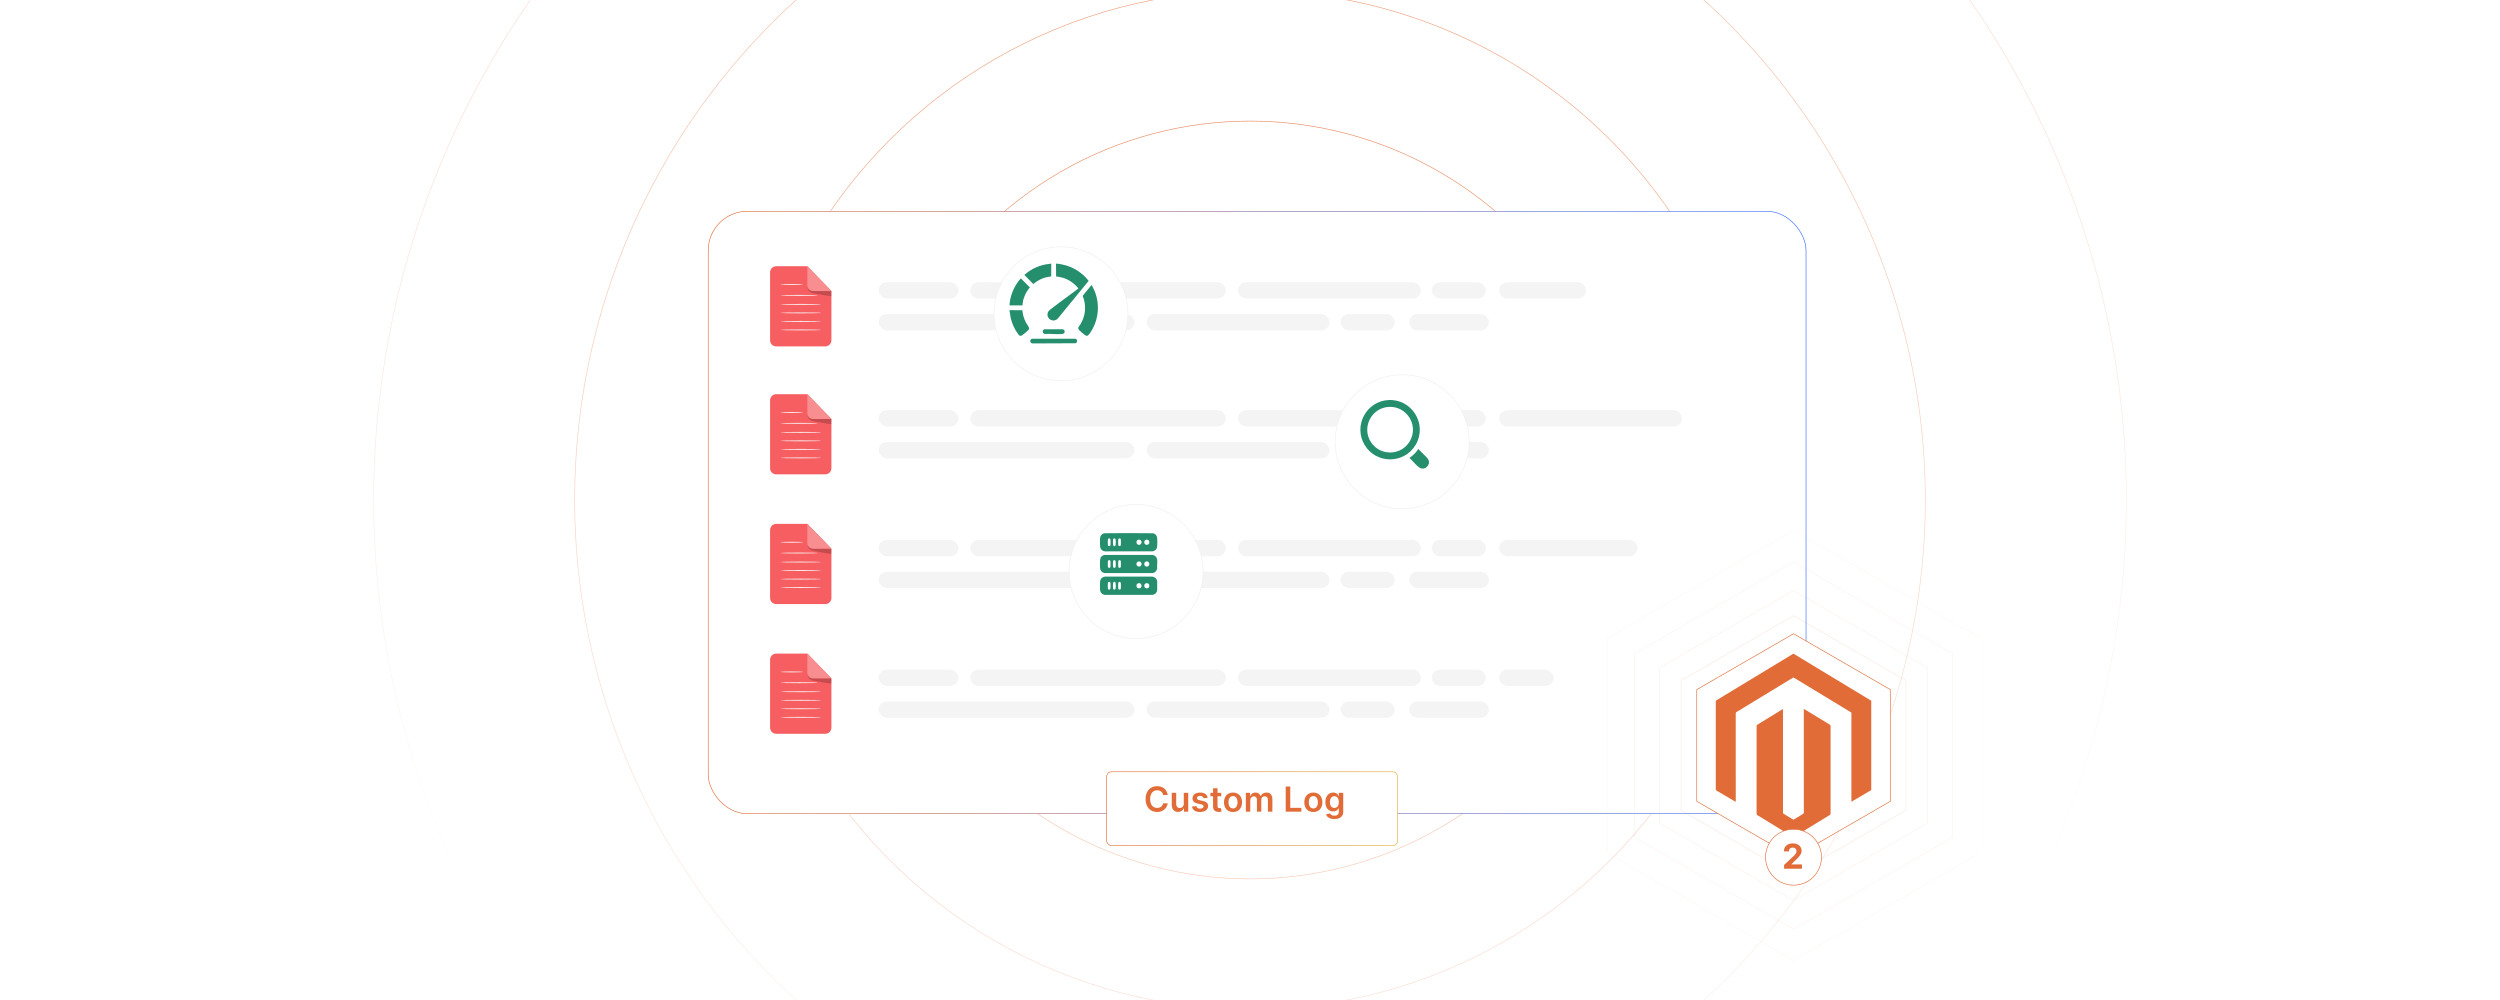 <?xml version="1.0" encoding="UTF-8"?>
<svg id="Layer_1" data-name="Layer 1" xmlns="http://www.w3.org/2000/svg" xmlns:xlink="http://www.w3.org/1999/xlink" viewBox="0 0 1000 400">
  <defs>
    <clipPath id="clippath">
      <rect x="325" y="-349.943" width="350" height="200" fill="none"/>
    </clipPath>
    <filter id="luminosity-invert" x="238.686" y="-517.04" width="522.628" height="526.411" color-interpolation-filters="sRGB" filterUnits="userSpaceOnUse">
      <feColorMatrix result="cm" values="-1 0 0 0 1 0 -1 0 0 1 0 0 -1 0 1 0 0 0 1 0"/>
    </filter>
    <mask id="mask" x="238.686" y="-517.04" width="522.628" height="526.411" maskUnits="userSpaceOnUse"/>
    <clipPath id="clippath-1">
      <rect width="1000" height="400" fill="none"/>
    </clipPath>
    <filter id="luminosity-invert-2" x="62.26" y="-244.162" width="875.481" height="881.903" color-interpolation-filters="sRGB" filterUnits="userSpaceOnUse">
      <feColorMatrix result="cm" values="-1 0 0 0 1 0 -1 0 0 1 0 0 -1 0 1 0 0 0 1 0"/>
    </filter>
    <radialGradient id="radial-gradient" cx="499.506" cy="129.109" fx="499.506" fy="129.109" r="320.621" gradientTransform="translate(-147.4 -27.672) scale(1.296 1.13)" gradientUnits="userSpaceOnUse">
      <stop offset="0" stop-color="#000"/>
      <stop offset="1" stop-color="#000" stop-opacity="0"/>
    </radialGradient>
    <mask id="mask-1" x="62.26" y="-244.162" width="875.481" height="881.903" maskUnits="userSpaceOnUse">
      <g filter="url(#luminosity-invert-2)">
        <ellipse cx="500" cy="118.278" rx="415.551" ry="362.44" fill="url(#radial-gradient)"/>
      </g>
    </mask>
    <linearGradient id="linear-gradient" x1="278.171" y1="200" x2="717.532" y2="200" gradientUnits="userSpaceOnUse">
      <stop offset="0" stop-color="#e16c37"/>
      <stop offset="1" stop-color="#336dff"/>
    </linearGradient>
    <filter id="drop-shadow-5" x="238" y="39.217" width="529.68" height="331.44" filterUnits="userSpaceOnUse">
      <feOffset dx="5" dy="5"/>
      <feGaussianBlur result="blur" stdDeviation="15"/>
      <feFlood flood-color="#221f20" flood-opacity=".06"/>
      <feComposite in2="blur" operator="in"/>
      <feComposite in="SourceGraphic"/>
    </filter>
    <filter id="drop-shadow-6" x="379.24" y="80.377" width="90.24" height="90.24" filterUnits="userSpaceOnUse">
      <feOffset dx="3" dy="3"/>
      <feGaussianBlur result="blur-2" stdDeviation="6"/>
      <feFlood flood-color="#000" flood-opacity=".08"/>
      <feComposite in2="blur-2" operator="in"/>
      <feComposite in="SourceGraphic"/>
    </filter>
    <filter id="drop-shadow-7" x="515.8" y="131.737" width="90" height="90" filterUnits="userSpaceOnUse">
      <feOffset dx="3" dy="3"/>
      <feGaussianBlur result="blur-3" stdDeviation="6"/>
      <feFlood flood-color="#000" flood-opacity=".08"/>
      <feComposite in2="blur-3" operator="in"/>
      <feComposite in="SourceGraphic"/>
    </filter>
    <filter id="drop-shadow-8" x="409.48" y="183.577" width="90" height="90" filterUnits="userSpaceOnUse">
      <feOffset dx="3" dy="3"/>
      <feGaussianBlur result="blur-4" stdDeviation="6"/>
      <feFlood flood-color="#000" flood-opacity=".08"/>
      <feComposite in2="blur-4" operator="in"/>
      <feComposite in="SourceGraphic"/>
    </filter>
    <linearGradient id="linear-gradient-2" x1="439.537" y1="320.482" x2="556.167" y2="320.482" gradientUnits="userSpaceOnUse">
      <stop offset="0" stop-color="#e16c37"/>
      <stop offset="1" stop-color="#e1ad37"/>
    </linearGradient>
    <filter id="drop-shadow-9" x="412.36" y="278.377" width="176.88" height="90" filterUnits="userSpaceOnUse">
      <feOffset dx="3" dy="3"/>
      <feGaussianBlur result="blur-5" stdDeviation="10"/>
      <feFlood flood-color="#000" flood-opacity=".05"/>
      <feComposite in2="blur-5" operator="in"/>
      <feComposite in="SourceGraphic"/>
    </filter>
  </defs>
  <g clip-path="url(#clippath)">
    <g mask="url(#mask)">
      <g opacity=".5">
        <circle cx="500" cy="-251.943" r="261.189" fill="none" stroke="#e16c37" stroke-linecap="round" stroke-miterlimit="10" stroke-width=".25"/>
      </g>
    </g>
  </g>
  <g clip-path="url(#clippath-1)">
    <rect width="1000" height="400" fill="#fff"/>
    <g>
      <g mask="url(#mask-1)">
        <g>
          <circle cx="500" cy="200" r="78.896" fill="none" stroke="#e16c37" stroke-linecap="round" stroke-miterlimit="10" stroke-width=".25"/>
          <circle cx="500" cy="200" r="109.793" fill="none" stroke="#e16c37" stroke-linecap="round" stroke-miterlimit="10" stroke-width=".25"/>
          <circle cx="500" cy="200" r="151.562" fill="none" stroke="#e16c37" stroke-linecap="round" stroke-miterlimit="10" stroke-width=".25"/>
          <circle cx="500" cy="200" r="203.757" fill="none" stroke="#e16c37" stroke-linecap="round" stroke-miterlimit="10" stroke-width=".25"/>
          <circle cx="500" cy="200" r="270.126" fill="none" stroke="#e16c37" stroke-linecap="round" stroke-miterlimit="10" stroke-width=".25"/>
          <circle cx="500" cy="200" r="350.544" fill="none" stroke="#e16c37" stroke-linecap="round" stroke-miterlimit="10" stroke-width=".25"/>
          <circle cx="500" cy="200" r="437.615" fill="none" stroke="#e16c37" stroke-linecap="round" stroke-miterlimit="10" stroke-width=".25"/>
        </g>
      </g>
      <rect x="278.296" y="79.518" width="439.111" height="240.965" rx="15.637" ry="15.637" fill="#fff" filter="url(#drop-shadow-5)" stroke="url(#linear-gradient)" stroke-miterlimit="10" stroke-width=".25"/>
      <g>
        <g>
          <path d="M330.11,138.56h-19.624c-1.356,0-2.455-1.099-2.455-2.455v-27.162c0-1.356,1.099-2.455,2.455-2.455h12.445l9.634,9.929v19.688c0,1.356-1.099,2.455-2.455,2.455Z" fill="#f65e61"/>
          <path d="M322.931,106.487v7.644c0,1.261,1.022,2.284,2.283,2.284l7.35.001-9.634-9.929Z" fill="#f65e61"/>
          <g opacity=".2">
            <path d="M323.031,114.803s-.097,1.854,2.014,2.464c.079.023.161.04.242.054.96.171,7.278,1.295,7.278,1.15v-2.054h-7.35s-1.835-.063-2.183-1.614Z"/>
          </g>
          <g opacity=".3">
            <path d="M322.931,106.487v7.644c0,1.261,1.022,2.284,2.283,2.284l7.35.001-9.634-9.929Z" fill="#fff"/>
          </g>
        </g>
        <path d="M321.286,113.82c0,.098-2.033.178-4.539.178s-4.54-.08-4.54-.178,2.032-.178,4.54-.178,4.539.08,4.539.178Z" fill="#fafafa"/>
        <path d="M327.149,118.142c0,.098-3.345.178-7.471.178s-7.472-.08-7.472-.178c0-.098,3.345-.178,7.472-.178s7.471.08,7.471.178Z" fill="#fafafa"/>
        <path d="M328.495,121.751c0,.098-3.647.178-8.143.178s-8.144-.08-8.144-.178c0-.098,3.646-.178,8.144-.178s8.143.08,8.143.178Z" fill="#fafafa"/>
        <path d="M328.495,125.156c0,.098-3.647.178-8.143.178s-8.144-.08-8.144-.178c0-.098,3.646-.178,8.144-.178s8.143.08,8.143.178Z" fill="#fafafa"/>
        <path d="M328.495,128.561c0,.098-3.647.178-8.143.178s-8.144-.08-8.144-.178c0-.098,3.646-.178,8.144-.178s8.143.08,8.143.178Z" fill="#fafafa"/>
        <path d="M328.495,131.967c0,.098-3.647.178-8.143.178s-8.144-.08-8.144-.178,3.646-.178,8.144-.178,8.143.08,8.143.178Z" fill="#fafafa"/>
      </g>
      <g>
        <g>
          <path d="M330.11,189.745h-19.624c-1.356,0-2.455-1.099-2.455-2.455v-27.162c0-1.356,1.099-2.456,2.455-2.456h12.445l9.634,9.93v19.688c0,1.356-1.099,2.455-2.455,2.455Z" fill="#f65e61"/>
          <path d="M322.931,157.672v7.644c0,1.261,1.022,2.284,2.283,2.284l7.35.001-9.634-9.93Z" fill="#f65e61"/>
          <g opacity=".2">
            <path d="M323.031,165.988s-.097,1.854,2.014,2.464c.079.023.161.04.242.054.96.172,7.278,1.295,7.278,1.15v-2.054h-7.35s-1.835-.063-2.183-1.614Z"/>
          </g>
          <g opacity=".3">
            <path d="M322.931,157.672v7.644c0,1.261,1.022,2.284,2.283,2.284l7.35.001-9.634-9.93Z" fill="#fff"/>
          </g>
        </g>
        <path d="M321.286,165.005c0,.098-2.033.178-4.539.178s-4.54-.08-4.54-.178,2.032-.178,4.54-.178,4.539.08,4.539.178Z" fill="#fafafa"/>
        <path d="M327.149,169.327c0,.098-3.345.178-7.471.178s-7.472-.08-7.472-.178,3.345-.178,7.472-.178,7.471.08,7.471.178Z" fill="#fafafa"/>
        <path d="M328.495,172.936c0,.098-3.647.178-8.143.178s-8.144-.08-8.144-.178c0-.098,3.646-.178,8.144-.178s8.143.08,8.143.178Z" fill="#fafafa"/>
        <path d="M328.495,176.342c0,.098-3.647.178-8.143.178s-8.144-.08-8.144-.178,3.646-.178,8.144-.178,8.143.08,8.143.178Z" fill="#fafafa"/>
        <path d="M328.495,179.747c0,.098-3.647.178-8.143.178s-8.144-.08-8.144-.178,3.646-.178,8.144-.178,8.143.08,8.143.178Z" fill="#fafafa"/>
        <path d="M328.495,183.152c0,.098-3.647.178-8.143.178s-8.144-.08-8.144-.178c0-.098,3.646-.178,8.144-.178s8.143.08,8.143.178Z" fill="#fafafa"/>
      </g>
      <g>
        <g>
          <path d="M330.11,241.629h-19.624c-1.356,0-2.455-1.099-2.455-2.455v-27.162c0-1.356,1.099-2.455,2.455-2.455h12.445l9.634,9.93v19.688c0,1.356-1.099,2.455-2.455,2.455Z" fill="#f65e61"/>
          <path d="M322.931,209.556v7.644c0,1.261,1.022,2.284,2.283,2.284l7.35.001-9.634-9.93Z" fill="#f65e61"/>
          <g opacity=".2">
            <path d="M323.031,217.871s-.097,1.854,2.014,2.464c.079.023.161.04.242.054.96.172,7.278,1.295,7.278,1.15v-2.054h-7.35s-1.835-.063-2.183-1.614Z"/>
          </g>
          <g opacity=".3">
            <path d="M322.931,209.556v7.644c0,1.261,1.022,2.284,2.283,2.284l7.35.001-9.634-9.93Z" fill="#fff"/>
          </g>
        </g>
        <path d="M321.286,216.889c0,.098-2.033.178-4.539.178s-4.54-.08-4.54-.178c0-.098,2.032-.178,4.54-.178s4.539.08,4.539.178Z" fill="#fafafa"/>
        <path d="M327.149,221.211c0,.098-3.345.178-7.471.178s-7.472-.08-7.472-.178,3.345-.178,7.472-.178,7.471.08,7.471.178Z" fill="#fafafa"/>
        <path d="M328.495,224.82c0,.098-3.647.178-8.143.178s-8.144-.08-8.144-.178c0-.098,3.646-.178,8.144-.178s8.143.08,8.143.178Z" fill="#fafafa"/>
        <path d="M328.495,228.225c0,.098-3.647.178-8.143.178s-8.144-.08-8.144-.178c0-.098,3.646-.178,8.144-.178s8.143.08,8.143.178Z" fill="#fafafa"/>
        <path d="M328.495,231.63c0,.098-3.647.178-8.143.178s-8.144-.08-8.144-.178,3.646-.178,8.144-.178,8.143.08,8.143.178Z" fill="#fafafa"/>
        <path d="M328.495,235.036c0,.098-3.647.178-8.143.178s-8.144-.08-8.144-.178,3.646-.178,8.144-.178,8.143.08,8.143.178Z" fill="#fafafa"/>
      </g>
      <g>
        <g>
          <path d="M330.11,293.513h-19.624c-1.356,0-2.455-1.099-2.455-2.455v-27.162c0-1.356,1.099-2.455,2.455-2.455h12.445l9.634,9.93v19.688c0,1.356-1.099,2.455-2.455,2.455Z" fill="#f65e61"/>
          <path d="M322.931,261.44v7.644c0,1.261,1.022,2.284,2.283,2.284l7.35.001-9.634-9.93Z" fill="#f65e61"/>
          <g opacity=".2">
            <path d="M323.031,269.755s-.097,1.854,2.014,2.464c.079.023.161.04.242.054.96.172,7.278,1.295,7.278,1.15v-2.054h-7.35s-1.835-.063-2.183-1.614Z"/>
          </g>
          <g opacity=".3">
            <path d="M322.931,261.44v7.644c0,1.261,1.022,2.284,2.283,2.284l7.35.001-9.634-9.93Z" fill="#fff"/>
          </g>
        </g>
        <path d="M321.286,268.772c0,.098-2.033.178-4.539.178s-4.54-.08-4.54-.178c0-.098,2.032-.178,4.54-.178s4.539.08,4.539.178Z" fill="#fafafa"/>
        <path d="M327.149,273.094c0,.098-3.345.178-7.471.178s-7.472-.08-7.472-.178,3.345-.178,7.472-.178,7.471.08,7.471.178Z" fill="#fafafa"/>
        <path d="M328.495,276.704c0,.098-3.647.178-8.143.178s-8.144-.08-8.144-.178c0-.098,3.646-.178,8.144-.178s8.143.08,8.143.178Z" fill="#fafafa"/>
        <path d="M328.495,280.109c0,.098-3.647.178-8.143.178s-8.144-.08-8.144-.178c0-.098,3.646-.178,8.144-.178s8.143.08,8.143.178Z" fill="#fafafa"/>
        <path d="M328.495,283.514c0,.098-3.647.178-8.143.178s-8.144-.08-8.144-.178c0-.098,3.646-.178,8.144-.178s8.143.08,8.143.178Z" fill="#fafafa"/>
        <path d="M328.495,286.919c0,.098-3.647.178-8.143.178s-8.144-.08-8.144-.178,3.646-.178,8.144-.178,8.143.08,8.143.178Z" fill="#fafafa"/>
      </g>
      <g>
        <rect x="351.481" y="112.905" width="31.901" height="6.512" rx="3.256" ry="3.256" fill="#f4f4f4"/>
        <rect x="563.695" y="125.631" width="31.901" height="6.512" rx="3.256" ry="3.256" fill="#f4f4f4"/>
        <rect x="388.074" y="112.905" width="102.257" height="6.512" rx="3.256" ry="3.256" fill="#f4f4f4"/>
        <rect x="572.697" y="112.905" width="21.647" height="6.512" rx="3.256" ry="3.256" fill="#f4f4f4"/>
        <rect x="536.216" y="125.631" width="21.647" height="6.512" rx="3.256" ry="3.256" fill="#f4f4f4"/>
        <rect x="495.212" y="112.905" width="73.158" height="6.512" rx="3.256" ry="3.256" fill="#f4f4f4"/>
        <rect x="351.481" y="125.631" width="102.257" height="6.512" rx="3.256" ry="3.256" fill="#f4f4f4"/>
        <rect x="458.62" y="125.631" width="73.158" height="6.512" rx="3.256" ry="3.256" fill="#f4f4f4"/>
        <rect x="599.644" y="112.905" width="34.82" height="6.512" rx="3.256" ry="3.256" fill="#f4f4f4"/>
      </g>
      <g>
        <rect x="351.481" y="164.09" width="31.901" height="6.512" rx="3.256" ry="3.256" fill="#f4f4f4"/>
        <rect x="563.695" y="176.816" width="31.901" height="6.512" rx="3.256" ry="3.256" fill="#f4f4f4"/>
        <rect x="388.074" y="164.09" width="102.257" height="6.512" rx="3.256" ry="3.256" fill="#f4f4f4"/>
        <rect x="572.697" y="164.09" width="21.647" height="6.512" rx="3.256" ry="3.256" fill="#f4f4f4"/>
        <rect x="536.216" y="176.816" width="21.647" height="6.512" rx="3.256" ry="3.256" fill="#f4f4f4"/>
        <rect x="495.212" y="164.09" width="73.158" height="6.512" rx="3.256" ry="3.256" fill="#f4f4f4"/>
        <rect x="351.481" y="176.816" width="102.257" height="6.512" rx="3.256" ry="3.256" fill="#f4f4f4"/>
        <rect x="458.62" y="176.816" width="73.158" height="6.512" rx="3.256" ry="3.256" fill="#f4f4f4"/>
        <rect x="599.644" y="164.09" width="73.158" height="6.512" rx="3.256" ry="3.256" fill="#f4f4f4"/>
      </g>
      <g>
        <rect x="351.481" y="215.973" width="31.901" height="6.512" rx="3.256" ry="3.256" fill="#f4f4f4"/>
        <rect x="563.695" y="228.7" width="31.901" height="6.512" rx="3.256" ry="3.256" fill="#f4f4f4"/>
        <rect x="388.074" y="215.973" width="102.257" height="6.512" rx="3.256" ry="3.256" fill="#f4f4f4"/>
        <rect x="572.697" y="215.973" width="21.647" height="6.512" rx="3.256" ry="3.256" fill="#f4f4f4"/>
        <rect x="536.216" y="228.7" width="21.647" height="6.512" rx="3.256" ry="3.256" fill="#f4f4f4"/>
        <rect x="495.212" y="215.973" width="73.158" height="6.512" rx="3.256" ry="3.256" fill="#f4f4f4"/>
        <rect x="351.481" y="228.7" width="102.257" height="6.512" rx="3.256" ry="3.256" fill="#f4f4f4"/>
        <rect x="458.62" y="228.7" width="73.158" height="6.512" rx="3.256" ry="3.256" fill="#f4f4f4"/>
        <rect x="599.644" y="215.973" width="55.399" height="6.512" rx="3.256" ry="3.256" fill="#f4f4f4"/>
      </g>
      <g>
        <rect x="351.481" y="267.857" width="31.901" height="6.512" rx="3.256" ry="3.256" fill="#f4f4f4"/>
        <rect x="563.695" y="280.583" width="31.901" height="6.512" rx="3.256" ry="3.256" fill="#f4f4f4"/>
        <rect x="388.074" y="267.857" width="102.257" height="6.512" rx="3.256" ry="3.256" fill="#f4f4f4"/>
        <rect x="572.697" y="267.857" width="21.647" height="6.512" rx="3.256" ry="3.256" fill="#f4f4f4"/>
        <rect x="536.216" y="280.583" width="21.647" height="6.512" rx="3.256" ry="3.256" fill="#f4f4f4"/>
        <rect x="495.212" y="267.857" width="73.158" height="6.512" rx="3.256" ry="3.256" fill="#f4f4f4"/>
        <rect x="351.481" y="280.583" width="102.257" height="6.512" rx="3.256" ry="3.256" fill="#f4f4f4"/>
        <rect x="458.62" y="280.583" width="73.158" height="6.512" rx="3.256" ry="3.256" fill="#f4f4f4"/>
        <rect x="599.644" y="267.857" width="21.767" height="6.512" rx="3.256" ry="3.256" fill="#f4f4f4"/>
      </g>
      <g>
        <g>
          <polygon points="762.369 324.148 762.369 272.23 717.407 246.272 672.445 272.23 672.445 324.148 717.407 350.107 762.369 324.148" fill="none" opacity=".15" stroke="#e16c37" stroke-miterlimit="10" stroke-width=".25"/>
          <polygon points="771.082 329.178 771.082 267.2 717.407 236.211 663.732 267.2 663.732 329.178 717.407 360.168 771.082 329.178" fill="none" opacity=".1" stroke="#e16c37" stroke-miterlimit="10" stroke-width=".25"/>
          <polygon points="781.016 334.914 781.016 261.465 717.407 224.74 653.798 261.465 653.798 334.914 717.407 371.639 781.016 334.914" fill="none" opacity=".08" stroke="#e16c37" stroke-miterlimit="10" stroke-width=".25"/>
          <polygon points="791.921 341.21 791.921 255.169 717.407 212.148 642.893 255.169 642.893 341.21 717.407 384.231 791.921 341.21" fill="none" opacity=".05" stroke="#e16c37" stroke-miterlimit="10" stroke-width=".25"/>
          <polygon points="756.114 320.536 756.114 275.842 717.407 253.495 678.701 275.842 678.701 320.536 717.407 342.883 756.114 320.536" fill="#fff" stroke="#e16c37" stroke-miterlimit="10" stroke-width=".25"/>
          <g>
            <path d="M748.498,316.088c-.088.034-.183.057-.263.105-2.454,1.443-4.907,2.888-7.361,4.333-.084.049-.17.096-.282.159-.013-.082-.028-.143-.031-.204-.005-.098-.001-.197-.001-.295.001-11.575.002-23.149.002-34.724,0-.511.062-.391-.355-.644-7.478-4.54-14.958-9.078-22.438-13.614-.468-.284-.327-.278-.776-.005-7.443,4.522-14.884,9.047-22.326,13.571-.017.01-.033.022-.051.03-.247.105-.318.284-.318.555.007,11.663.006,23.326.006,34.989v.399c-.11-.056-.194-.092-.273-.138-2.352-1.386-4.702-2.772-7.053-4.159-.169-.1-.336-.203-.508-.298-.107-.059-.157-.14-.152-.261.004-.088-.001-.177-.001-.265,0-11.634-0-23.267.001-34.901,0-.549-.05-.416.393-.685,10.11-6.128,20.221-12.252,30.332-18.377.034-.02.071-.036.1-.061.149-.124.282-.112.45-.007.868.537,1.745,1.061,2.618,1.59,9.325,5.642,18.649,11.284,27.975,16.924.097.058.207.093.312.139v35.844Z" fill="#e16c37"/>
            <path d="M713.15,283.616c.021.099.04.153.042.209.005.118.003.236.003.354,0,13.52-0,27.041.001,40.561,0,.731-.064.551.522.914,1.127.698,2.262,1.383,3.386,2.086.196.123.337.121.531.001,1.185-.735,2.373-1.465,3.571-2.178.244-.145.323-.306.323-.585-.007-13.658-.006-27.316-.006-40.973v-.387c.14-.038.217.052.302.104,1.578.958,3.155,1.918,4.732,2.877,1.786,1.087,3.57,2.18,5.362,3.258.232.14.316.294.316.562-.006,11.673-.006,23.346-0,35.019 0.0.256-.074.408-.297.544-4.763,2.902-9.52,5.812-14.279,8.72-.091.056-.186.108-.293.17-.193-.116-.386-.23-.577-.347-4.606-2.819-9.211-5.64-13.822-8.45-.252-.154-.339-.321-.339-.611.008-6.406.006-12.813.006-19.219,0-5.208,0-10.415,0-15.623,0-.079.009-.158-.002-.236-.031-.227.075-.353.265-.47,3.314-2.035,6.623-4.076,9.933-6.116.091-.056.186-.106.319-.182Z" fill="#e16c37"/>
          </g>
        </g>
        <circle cx="717.407" cy="342.883" r="11.191" fill="#fff" stroke="#e16c37" stroke-miterlimit="10" stroke-width=".25"/>
        <path d="M713.639,345.962l3.56-3.296c.908-.874,1.397-1.421,1.397-2.217,0-.879-.654-1.426-1.533-1.426-.913,0-1.519.586-1.514,1.543h-2.007c-.005-1.963,1.435-3.218,3.535-3.218,2.144,0,3.56,1.226,3.56,2.959,0,1.138-.552,2.075-2.607,3.95l-1.46,1.431v.068h4.199v1.728h-7.129v-1.523Z" fill="#e16c37"/>
      </g>
      <circle cx="421.387" cy="122.524" r="26.789" fill="#fff" filter="url(#drop-shadow-6)" stroke="#efefef" stroke-miterlimit="10" stroke-width=".25"/>
      <circle cx="557.863" cy="173.709" r="26.789" fill="#fff" filter="url(#drop-shadow-7)" stroke="#efefef" stroke-miterlimit="10" stroke-width=".25"/>
      <circle cx="451.456" cy="225.593" r="26.789" fill="#fff" filter="url(#drop-shadow-8)" stroke="#efefef" stroke-miterlimit="10" stroke-width=".25"/>
      <g>
        <path d="M422.897,105.477c.513.038,1.27.185,1.811.286,4.239.791,8.123,3.18,10.749,6.577l-12.271,15.004c-1.787,2.026-5.006.101-4.005-2.442.292-.742,1.518-1.526,2.163-2.03,3.284-2.566,6.73-4.932,10.022-7.489-1.632-2.062-3.936-3.664-6.495-4.356-.798-.216-1.617-.31-2.431-.447l-.036-5.102c.163.008.331-.012.493,0Z" fill="#248e6d"/>
        <path d="M403.819,121.836c.214-3.174,1.469-6.462,3.339-9.033.146-.2.989-1.314,1.101-1.371.096-.049.137-.039.208.041l3.477,3.498c-1.676,2.017-2.864,4.538-2.945,7.194l-5.181-0c.005-.108-.007-.221,0-.329Z" fill="#248e6d"/>
        <path d="M420.512,105.477l-.036,5.102c-.677.126-1.365.188-2.037.348-1.888.448-3.659,1.433-5.122,2.685l-3.577-3.652c2.827-2.496,6.435-4.154,10.23-4.407l.131-.076h.411Z" fill="#248e6d"/>
        <path d="M403.819,124.384v-.329l5.103.036c.126.677.188,1.365.348,2.036.224.942.636,2.004,1.084,2.862.281.539,1.27,1.799,1.284,2.258.009.3-.092.563-.291.786-.255.286-2.255,1.972-2.555,2.131-.89.474-1.233-.135-1.702-.761-1.304-1.74-2.188-3.869-2.754-5.961l-.517-3.059Z" fill="#248e6d"/>
        <path d="M436.588,114.028c.138.004,1.009,1.814,1.125,2.08,2.239,5.183,1.861,11.177-1.017,16.028-.297.5-1.169,1.94-1.666,2.115-.448.158-.659.036-1.025-.216-.587-.404-1.618-1.298-2.146-1.801-1.183-1.127-.23-1.574.397-2.647,1.816-3.114,2.234-6.472,1.271-9.953-.079-.285-.47-1.175-.421-1.357l3.482-4.251Z" fill="#248e6d"/>
        <path d="M412.759,135.499l17.253-.019c1.025.123,1.099,1.396.251,1.816l-17.276.078c-1.065-.129-1.186-1.508-.228-1.875Z" fill="#248e6d"/>
        <path d="M417.692,131.718l7.461-.013c1.049.362.938,1.754-.242,1.886-2.164.242-4.771-.175-6.982-.008-.973-.138-1.163-1.495-.237-1.866Z" fill="#248e6d"/>
      </g>
      <g>
        <path d="M571.572,184.556v.742c-.257,1.122-1.032,1.899-2.17,2.112-.218-.02-.474.027-.685,0-.522-.067-1.093-.434-1.486-.77-1.169-1.001-2.208-2.338-3.371-3.368-.058-.049-.074-.076-.029-.146.029-.045.726-.518.857-.628.59-.493,1.214-1.073,1.716-1.653.284-.328.562-.813.836-1.106.038-.041.049-.113.13-.092l3.432,3.423c.335.391.704.966.77,1.485Z" fill="#248e6d"/>
        <path d="M555.283,160.023c9.482-.593,15.839,9.713,10.966,17.928-4.581,7.721-15.843,7.721-20.423,0-4.529-7.635.651-17.377,9.457-17.928ZM555.398,162.763c-6.948.476-10.874,8.402-6.945,14.217,3.763,5.569,12.083,5.311,15.476-.493,3.702-6.334-1.252-14.222-8.531-13.724Z" fill="#248e6d"/>
      </g>
      <g>
        <path d="M462.868,215.131c.083.819.083,2.715,0,3.534-.103,1.01-.981,1.821-1.986,1.878l-18.78.003c-1.208-.079-1.998-.875-2.074-2.08-.057-.908-.062-2.276 0-3.18.068-.986.668-1.751,1.635-1.984,6.527-.08,13.084-.091,19.609.006.837.203,1.507.957,1.595,1.823ZM443.497,215.365c-.178.041-.315.246-.34.419-.059.418-.056,1.762-.005,2.189.075.631.935.622,1.024.041.06-.388.052-1.786.004-2.19-.044-.364-.332-.54-.683-.459ZM446.126,218.292c.039-.042.071-.101.09-.155.107-.312.096-1.835.053-2.218-.076-.681-.822-.761-1.006-.26-.106.287-.092,1.851-.053,2.217.055.509.557.799.916.415ZM447.645,215.365c-.164.038-.316.259-.341.418-.06.388-.052,1.787-.004,2.19.075.631.935.622,1.024.041.061-.4.051-1.77.003-2.189-.042-.368-.323-.542-.682-.46ZM455.499,215.858c-1.547.163-.983,2.627.545,1.98,1.008-.426.632-2.104-.545-1.98ZM458.621,215.858c-1.327.14-1.172,2.111.117,2.087,1.41-.025,1.278-2.235-.117-2.087Z" fill="#248e6d"/>
        <path d="M462.868,232.533v3.534c-.056.213-.087.404-.17.612-.201.5-.678.96-1.189,1.133-.174.059-.342.079-.514.133h-19.091c-1.081-.166-1.799-.937-1.875-2.034-.063-.905-.063-2.32,0-3.225.08-1.163.91-1.979,2.074-2.036l18.78.003c1.005.057,1.883.868,1.986,1.878ZM443.498,232.768c-.157.041-.318.257-.342.417-.061.4-.051,1.77-.003,2.189.073.646.933.626,1.023.042.06-.388.052-1.787.004-2.19-.042-.348-.344-.545-.682-.458ZM446.126,232.906c-.359-.384-.861-.093-.916.415-.039.366-.053,1.93.053,2.217.184.5.931.421,1.006-.26.042-.382.054-1.905-.053-2.218-.019-.054-.051-.113-.09-.155ZM447.646,232.768c-.157.041-.318.257-.342.417-.06.389-.052,1.786-.004,2.19.076.637.94.632,1.023.04.059-.419.056-1.762.005-2.189-.042-.348-.344-.545-.682-.458ZM455.544,233.259c-1.35.074-1.238,2.125.074,2.094,1.381-.033,1.305-2.169-.074-2.094ZM458.667,233.259c-1.353.074-1.25,2.126.074,2.094,1.371-.033,1.302-2.169-.074-2.094Z" fill="#248e6d"/>
        <path d="M462.868,223.81c.125,1.109-.094,2.446,0,3.579-.151.941-.812,1.663-1.762,1.834l-19.355-.004c-.991-.217-1.646-.969-1.723-1.985-.068-.898-.059-2.322-0-3.225.07-1.066.745-1.861,1.807-2.035l19.271.002c.903.15,1.658.921,1.762,1.834ZM444.03,224.183c-.284-.279-.81-.115-.875.278-.053.319-.053,1.958,0,2.277.089.543.932.578,1.02-.046.059-.422.053-1.71.004-2.143-.013-.115-.068-.285-.149-.365ZM445.685,224.042c-.284.032-.43.256-.469.518-.064.439-.052,1.501-.013,1.958.072.842.957.831,1.06.121.064-.438.052-1.502.013-1.958-.029-.339-.191-.684-.592-.639ZM448.178,224.183c-.312-.298-.812-.108-.873.324-.052.37-.056,1.867.006,2.223.102.577.925.545,1.014.008.061-.368.051-1.845.003-2.236-.012-.102-.079-.252-.15-.319ZM455.363,224.581c-.254.044-.585.327-.695.556-.457.955.65,1.919,1.506,1.332.929-.637.359-2.09-.812-1.888ZM458.485,224.581c-1.063.181-1.046,1.893.038,2.043,1.637.227,1.603-2.323-.038-2.043Z" fill="#248e6d"/>
      </g>
      <g>
        <rect x="439.662" y="305.713" width="116.38" height="29.538" rx="1.958" ry="1.958" fill="#fff" filter="url(#drop-shadow-9)" stroke="url(#linear-gradient-2)" stroke-miterlimit="10" stroke-width=".25"/>
        <g>
          <path d="M465.257,318.001c-.211-1.204-1.169-1.897-2.393-1.897-1.646,0-2.805,1.263-2.805,3.532,0,2.31,1.169,3.532,2.8,3.532,1.204,0,2.167-.663,2.398-1.842l1.837.01c-.28,1.921-1.867,3.469-4.26,3.469-2.653,0-4.609-1.921-4.609-5.169,0-3.253,1.98-5.169,4.609-5.169,2.231,0,3.95,1.297,4.26,3.533h-1.837Z" fill="#e16c37"/>
          <path d="M473.512,317.122h1.778v7.547h-1.725v-1.342h-.078c-.344.846-1.14,1.44-2.27,1.44-1.484,0-2.516-1.027-2.516-2.84v-4.806h1.778v4.53c0,.958.57,1.562,1.425,1.562.786,0,1.607-.57,1.607-1.72v-4.373Z" fill="#e16c37"/>
          <path d="M481.47,319.293c-.138-.496-.57-.943-1.391-.943-.742,0-1.307.353-1.302.864-.005.438.299.703,1.066.875l1.288.275c1.425.31,2.118.968,2.123,2.044-.005,1.43-1.336,2.407-3.223,2.407-1.853,0-3.017-.82-3.238-2.206l1.734-.167c.152.678.683,1.031,1.498,1.031.845,0,1.405-.388,1.405-.903,0-.428-.324-.708-1.017-.86l-1.287-.271c-1.449-.299-2.127-1.026-2.123-2.127-.005-1.395,1.233-2.29,3.051-2.29,1.769,0,2.791.816,3.037,2.094l-1.622.177Z" fill="#e16c37"/>
          <path d="M488.499,318.497h-1.489v3.901c0,.717.358.874.806.874.221,0,.422-.044.521-.068l.299,1.391c-.191.064-.54.162-1.046.177-1.336.039-2.368-.659-2.358-2.079v-4.195h-1.071v-1.376h1.071v-1.809h1.779v1.809h1.489v1.376Z" fill="#e16c37"/>
          <path d="M489.59,320.924c0-2.339,1.405-3.901,3.616-3.901s3.616,1.562,3.616,3.901c0,2.334-1.405,3.892-3.616,3.892s-3.616-1.558-3.616-3.892ZM495.019,320.919c0-1.381-.6-2.486-1.803-2.486-1.224,0-1.823,1.105-1.823,2.486s.6,2.472,1.823,2.472c1.204,0,1.803-1.091,1.803-2.472Z" fill="#e16c37"/>
          <path d="M498.334,317.122h1.7v1.282h.088c.315-.859,1.072-1.381,2.083-1.381,1.018,0,1.749.526,2.039,1.381h.079c.334-.84,1.169-1.381,2.265-1.381,1.386,0,2.358.894,2.358,2.58v5.065h-1.783v-4.79c0-.934-.57-1.356-1.287-1.356-.86,0-1.366.59-1.366,1.44v4.707h-1.744v-4.864c0-.776-.517-1.282-1.268-1.282-.767,0-1.386.629-1.386,1.558v4.589h-1.778v-7.547Z" fill="#e16c37"/>
          <path d="M514.285,314.606h1.822v8.534h4.432v1.528h-6.254v-10.062Z" fill="#e16c37"/>
          <path d="M521.722,320.924c0-2.339,1.405-3.901,3.616-3.901s3.616,1.562,3.616,3.901c0,2.334-1.405,3.892-3.616,3.892s-3.616-1.558-3.616-3.892ZM527.15,320.919c0-1.381-.6-2.486-1.803-2.486-1.224,0-1.823,1.105-1.823,2.486s.6,2.472,1.823,2.472c1.203,0,1.803-1.091,1.803-2.472Z" fill="#e16c37"/>
          <path d="M530.416,325.749l1.603-.389c.216.413.688.919,1.759.919,1.012,0,1.749-.457,1.749-1.538v-1.43h-.089c-.274.556-.879,1.248-2.171,1.248-1.739,0-3.11-1.228-3.11-3.689,0-2.481,1.371-3.848,3.115-3.848,1.331,0,1.897.801,2.166,1.347h.099v-1.248h1.754v7.67c0,1.901-1.503,2.835-3.542,2.835-1.922,0-3.007-.851-3.332-1.877ZM535.536,320.861c0-1.43-.629-2.378-1.773-2.378-1.185,0-1.794,1.007-1.794,2.378,0,1.391.619,2.304,1.794,2.304,1.135,0,1.773-.864,1.773-2.304Z" fill="#e16c37"/>
        </g>
      </g>
    </g>
  </g>
</svg>